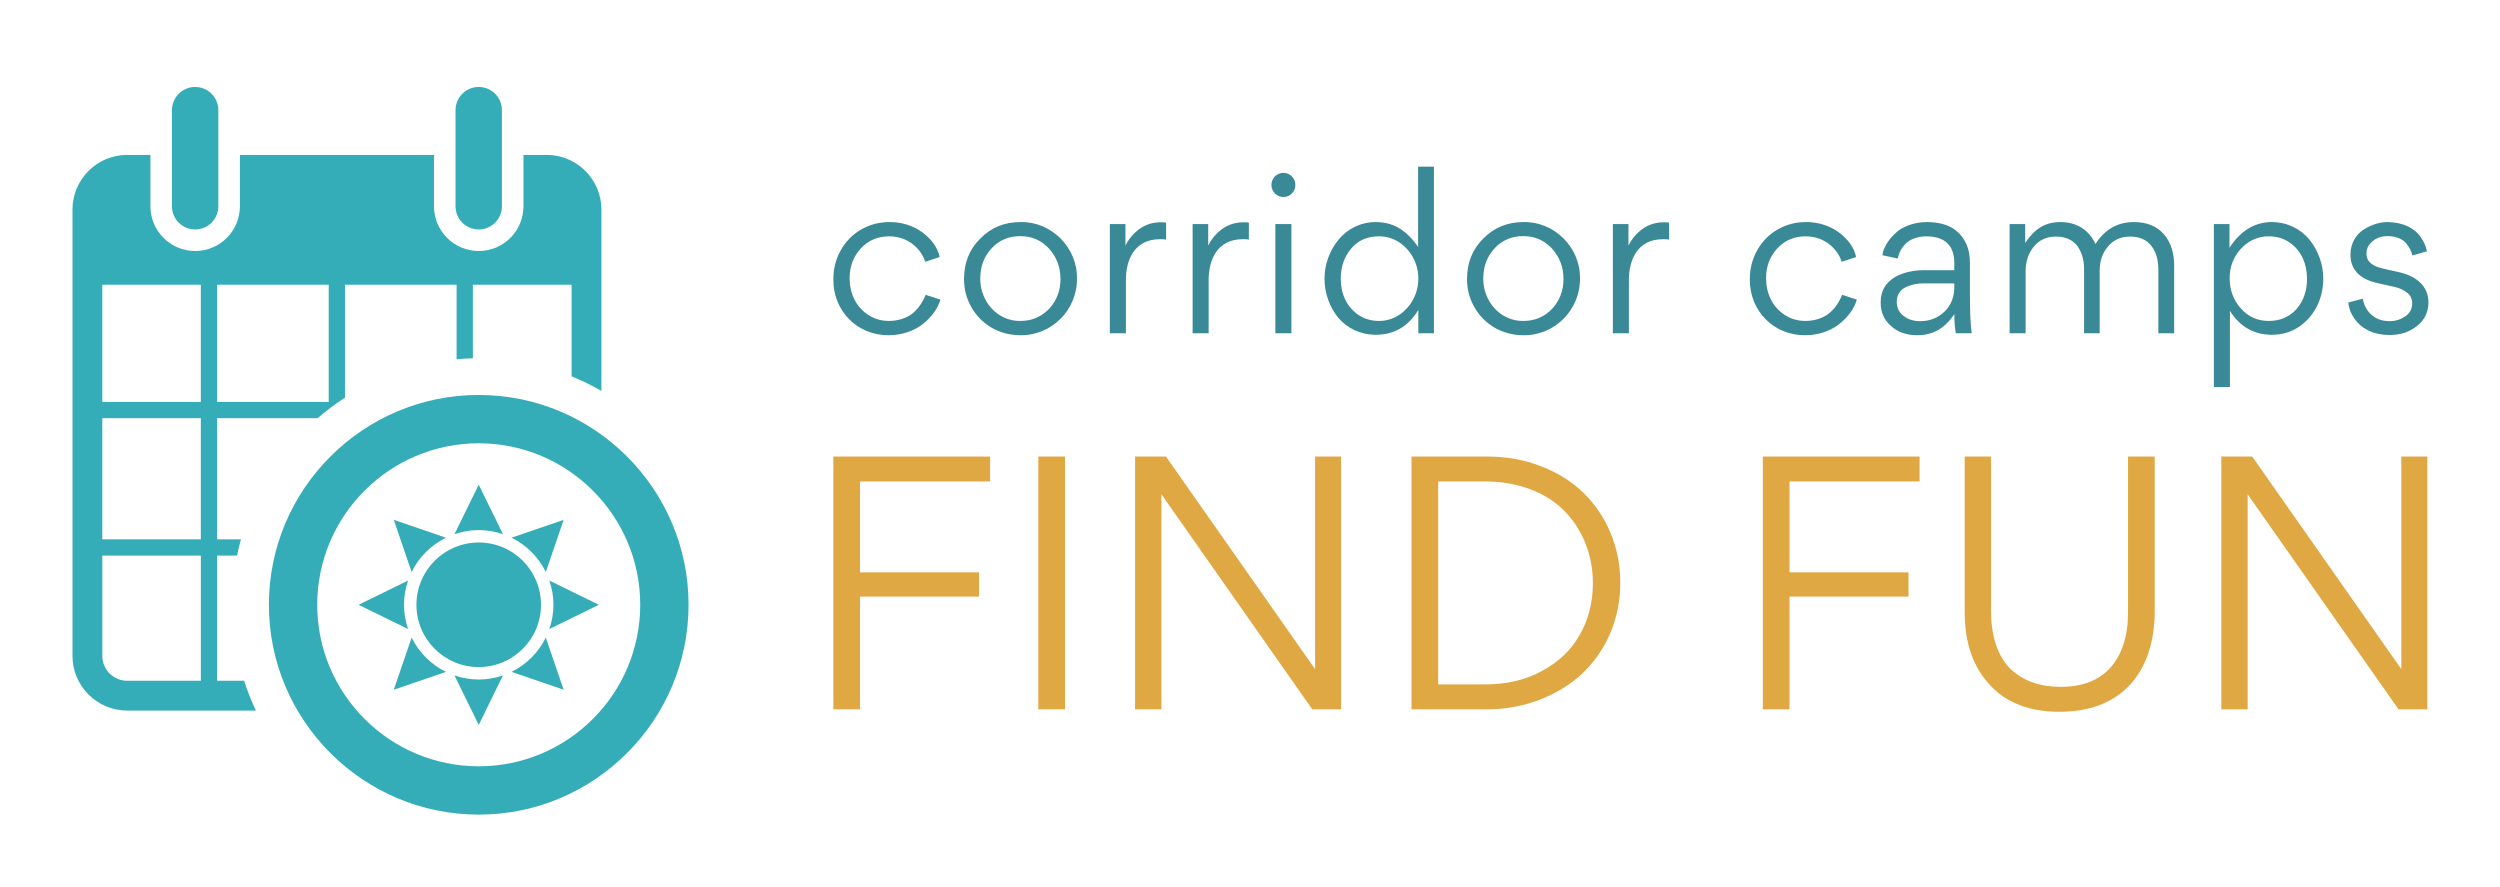 
        <svg xmlns="http://www.w3.org/2000/svg" xmlns:xlink="http://www.w3.org/1999/xlink" version="1.1" width="3184.615" 
        height="1129.8" viewBox="0 0 3184.615 1129.8">
			
			<g transform="scale(9.231) translate(10, 10)">
				<defs id="SvgjsDefs24465"></defs><g id="SvgjsG24466" featureKey="symbolFeature-0" transform="matrix(1.184,0,0,1.184,-10.862,-1.072)" fill="#35adb8"><path xmlns="http://www.w3.org/2000/svg" d="M23.474,19.204c-1.494,0-2.704-1.21-2.704-2.703V5.299c0-1.493,1.21-2.704,2.704-2.704c1.493,0,2.703,1.21,2.703,2.704V16.5  C26.177,17.994,24.967,19.204,23.474,19.204z"></path><path xmlns="http://www.w3.org/2000/svg" d="M56.524,19.204c-1.495,0-2.704-1.21-2.704-2.703V5.299c0-1.493,1.209-2.704,2.704-2.704c1.493,0,2.703,1.21,2.703,2.704  V16.5C59.228,17.994,58.018,19.204,56.524,19.204z"></path><path xmlns="http://www.w3.org/2000/svg" d="M29.177,71.802H26.03V57.215h2.326c0.129-0.642,0.287-1.271,0.458-1.896H26.03V41.202h11.711  c1.007-0.87,2.074-1.67,3.195-2.396V25.642h13.01v8.685c0.627-0.056,1.259-0.089,1.896-0.104v-8.581h11.505v10.679  c1.201,0.489,2.36,1.058,3.477,1.698V16.886c0-3.514-2.86-6.372-6.375-6.372h-2.711V16.5c0,2.88-2.333,5.214-5.213,5.214  c-2.882,0-5.216-2.334-5.216-5.214v-5.986h-22.62V16.5c0,2.88-2.335,5.214-5.214,5.214c-2.88,0-5.215-2.334-5.215-5.214v-5.986  h-2.711c-3.514,0-6.373,2.858-6.373,6.372v52.018c0,3.514,2.859,6.373,6.373,6.373h15.009  C30.023,74.157,29.564,72.995,29.177,71.802z M26.03,25.642h13.01v13.663H26.03V25.642z M24.134,71.802h-8.586  c-1.597,0-2.896-1.301-2.896-2.897V57.215h11.483V71.802z M24.134,55.318H12.651V41.202h11.483V55.318z M24.134,39.305H12.651  V25.642h11.483V39.305z"></path><path xmlns="http://www.w3.org/2000/svg" d="M56.525,87.404c-13.486,0-24.457-10.972-24.457-24.457c0-13.484,10.97-24.454,24.457-24.454  c13.483,0,24.455,10.97,24.455,24.454C80.98,76.433,70.009,87.404,56.525,87.404z M56.525,44.125  c-10.38,0-18.824,8.443-18.824,18.822c0,10.381,8.444,18.826,18.824,18.826c10.379,0,18.822-8.445,18.822-18.826  C75.348,52.568,66.904,44.125,56.525,44.125z"></path><circle xmlns="http://www.w3.org/2000/svg" cx="56.524" cy="62.948" r="7.26"></circle><path xmlns="http://www.w3.org/2000/svg" d="M64.342,59.13l2.081-6.082l-6.081,2.083C62.08,55.98,63.491,57.393,64.342,59.13z"></path><path xmlns="http://www.w3.org/2000/svg" d="M56.524,54.24c0.99,0,1.938,0.174,2.827,0.479l-2.827-5.771l-2.828,5.771C54.584,54.414,55.533,54.24,56.524,54.24z"></path><path xmlns="http://www.w3.org/2000/svg" d="M70.523,62.948l-5.77-2.827c0.306,0.889,0.479,1.837,0.479,2.827c0,0.991-0.173,1.939-0.479,2.827L70.523,62.948z"></path><path xmlns="http://www.w3.org/2000/svg" d="M52.706,55.131l-6.082-2.083l2.081,6.083C49.557,57.393,50.967,55.98,52.706,55.131z"></path><path xmlns="http://www.w3.org/2000/svg" d="M60.343,70.767l6.08,2.082l-2.081-6.081C63.492,68.507,62.08,69.916,60.343,70.767z"></path><path xmlns="http://www.w3.org/2000/svg" d="M56.524,71.658c-0.991,0-1.94-0.175-2.828-0.479l2.828,5.771l2.827-5.771C58.463,71.483,57.515,71.658,56.524,71.658z"></path><path xmlns="http://www.w3.org/2000/svg" d="M47.814,62.948c0-0.99,0.174-1.938,0.479-2.828l-5.771,2.828l5.77,2.828C47.988,64.888,47.814,63.939,47.814,62.948z"></path><path xmlns="http://www.w3.org/2000/svg" d="M48.705,66.768l-2.081,6.081l6.081-2.082C50.967,69.916,49.557,68.506,48.705,66.768z"></path></g><g id="SvgjsG24467" featureKey="nameFeature-0" transform="matrix(0.758,0,0,0.758,103.607,5.666)" fill="#3a8996"><path d="M4.8 29.96 c0 2.8 1.16 5.24 3.36 6.68 c1.12 0.76 2.4 1.12 3.84 1.12 c1.68 0 3.16 -0.56 4.08 -1.24 c0.44 -0.32 0.84 -0.72 1.24 -1.2 c0.72 -0.96 1.04 -1.6 1.32 -2.32 l2.68 0.88 c-0.44 1.56 -1.52 3.08 -3.04 4.32 c-1.52 1.28 -3.84 2.16 -6.32 2.16 c-5.68 0.08 -10.2 -4.36 -10.12 -10.24 c0 -1.96 0.48 -3.72 1.4 -5.32 s2.16 -2.84 3.72 -3.72 s3.24 -1.32 5.12 -1.32 c2.24 0 4.24 0.64 5.92 1.84 c1.72 1.28 2.8 2.76 3.2 4.52 l-2.64 0.88 c-0.44 -1.6 -2.48 -4.64 -6.56 -4.64 c-2.08 0 -3.8 0.72 -5.16 2.2 s-2.04 3.28 -2.04 5.4 z M35.827 40.36 c-1.84 0 -3.6 -0.48 -5.16 -1.36 c-1.56 -0.92 -2.8 -2.16 -3.68 -3.72 c-0.92 -1.56 -1.36 -3.28 -1.36 -5.16 c0 -2.92 0.96 -5.4 2.96 -7.36 c1.96 -2 4.4 -3 7.32 -3 c5.64 -0.12 10.36 4.64 10.28 10.24 c0.08 5.76 -4.64 10.48 -10.36 10.36 z M35.907 37.76 c2.08 0 3.84 -0.76 5.24 -2.24 c1.36 -1.48 2.04 -3.28 2.04 -5.4 s-0.68 -3.96 -2.08 -5.52 c-1.4 -1.52 -3.12 -2.28 -5.28 -2.28 c-2.08 0 -3.84 0.76 -5.2 2.24 s-2.04 3.28 -2.04 5.44 c-0.08 4.12 3.08 7.84 7.32 7.76 z M52.174 20.12 l2.84 0 l0 3.92 c0.96 -1.96 2.56 -3.28 4.08 -3.84 c0.76 -0.28 1.56 -0.4 2.36 -0.4 c0.44 0 0.76 0 0.96 0.08 l0 3.08 c-0.32 -0.08 -0.72 -0.08 -1.12 -0.08 c-4.72 0 -6.2 3.88 -6.2 7.4 l0 9.72 l-2.92 0 l0 -19.88 z M67.241 20.12 l2.84 0 l0 3.92 c0.96 -1.96 2.56 -3.28 4.08 -3.84 c0.76 -0.28 1.56 -0.4 2.36 -0.4 c0.44 0 0.76 0 0.96 0.08 l0 3.08 c-0.32 -0.08 -0.72 -0.08 -1.12 -0.08 c-4.72 0 -6.2 3.88 -6.2 7.4 l0 9.72 l-2.92 0 l0 -19.88 z M82.228 14.56 c-0.4 -0.44 -0.64 -0.96 -0.64 -1.56 s0.24 -1.12 0.64 -1.56 c0.4 -0.4 0.96 -0.64 1.56 -0.64 s1.12 0.24 1.52 0.64 c0.44 0.44 0.64 0.96 0.64 1.56 s-0.2 1.12 -0.64 1.56 c-0.4 0.4 -0.92 0.64 -1.52 0.64 s-1.16 -0.24 -1.56 -0.64 z M82.308 40 l0 -19.88 l2.92 0 l0 19.88 l-2.92 0 z M91.255 30.04 c0 -2.6 0.96 -5.16 2.56 -7.08 c1.6 -1.96 4.04 -3.2 6.76 -3.2 c1.84 0 3.48 0.52 4.72 1.4 s2.12 1.84 3 3.12 l0 -14.6 l2.88 0 l0 30.32 l-2.84 0 l0 -4.24 c-1.84 3.04 -4.44 4.52 -7.76 4.52 c-2.76 0 -5.2 -1.2 -6.8 -3.08 c-1.56 -1.88 -2.52 -4.44 -2.52 -7.16 z M101.175 37.76 c4.08 0.04 7.24 -3.76 7.16 -7.76 c0 -2.6 -1.28 -5.08 -3.48 -6.56 c-1.12 -0.72 -2.36 -1.08 -3.68 -1.08 c-2.12 0 -3.8 0.72 -5.04 2.2 c-1.28 1.48 -1.92 3.32 -1.92 5.56 c0 2.76 1.12 5.12 3.24 6.56 c1.08 0.72 2.32 1.08 3.72 1.08 z M127.402 40.36 c-1.84 0 -3.6 -0.48 -5.16 -1.36 c-1.56 -0.92 -2.8 -2.16 -3.68 -3.72 c-0.92 -1.56 -1.36 -3.28 -1.36 -5.16 c0 -2.92 0.96 -5.4 2.96 -7.36 c1.96 -2 4.4 -3 7.32 -3 c5.64 -0.12 10.36 4.64 10.28 10.24 c0.08 5.76 -4.64 10.48 -10.36 10.36 z M127.482 37.76 c2.08 0 3.84 -0.76 5.24 -2.24 c1.36 -1.48 2.04 -3.28 2.04 -5.4 s-0.68 -3.96 -2.08 -5.52 c-1.4 -1.52 -3.12 -2.28 -5.28 -2.28 c-2.08 0 -3.84 0.76 -5.2 2.24 s-2.04 3.28 -2.04 5.44 c-0.08 4.12 3.08 7.84 7.32 7.76 z M143.749 20.12 l2.84 0 l0 3.92 c0.96 -1.96 2.56 -3.28 4.08 -3.84 c0.76 -0.28 1.56 -0.4 2.36 -0.4 c0.44 0 0.76 0 0.96 0.08 l0 3.08 c-0.32 -0.08 -0.72 -0.08 -1.12 -0.08 c-4.72 0 -6.2 3.88 -6.2 7.4 l0 9.72 l-2.92 0 l0 -19.88 z M171.643 29.96 c0 2.8 1.16 5.24 3.36 6.68 c1.12 0.76 2.4 1.12 3.84 1.12 c1.68 0 3.16 -0.56 4.08 -1.24 c0.44 -0.32 0.84 -0.72 1.24 -1.2 c0.72 -0.96 1.04 -1.6 1.32 -2.32 l2.68 0.88 c-0.44 1.56 -1.52 3.08 -3.04 4.32 c-1.52 1.28 -3.84 2.16 -6.32 2.16 c-5.68 0.08 -10.2 -4.36 -10.12 -10.24 c0 -1.96 0.48 -3.72 1.4 -5.32 s2.16 -2.84 3.72 -3.72 s3.24 -1.32 5.12 -1.32 c2.24 0 4.24 0.64 5.92 1.84 c1.72 1.28 2.8 2.76 3.2 4.52 l-2.64 0.88 c-0.44 -1.6 -2.48 -4.64 -6.56 -4.64 c-2.08 0 -3.8 0.72 -5.16 2.2 s-2.04 3.28 -2.04 5.4 z M200.39 28.52 l5.52 0 l0 -1.32 c0 -3.2 -1.76 -4.84 -5.08 -4.84 c-1.6 0 -2.96 0.52 -3.76 1.32 s-1.28 1.72 -1.44 2.72 l-2.8 -0.6 c0.04 -1 1 -2.96 2.8 -4.4 c1.2 -0.92 3.12 -1.64 5.28 -1.64 c3.64 0 6.04 1.36 7.24 4.12 c0.4 0.92 0.6 2 0.6 3.28 l0 5.6 c0 3.32 0.12 5.76 0.32 7.24 l-2.88 0 c-0.16 -0.88 -0.28 -2.04 -0.28 -3.48 l0 0 c-1.68 2.56 -3.88 3.84 -6.72 3.84 c-1.96 0 -3.6 -0.56 -4.8 -1.68 c-1.24 -1.08 -1.88 -2.48 -1.88 -4.2 l0 -0.2 c0 -4.32 4.32 -5.76 7.88 -5.76 z M205.91 31.6 l0 -0.68 l-5.56 0 c-1.16 0 -2.24 0.2 -3.24 0.68 c-1 0.44 -1.68 1.4 -1.68 2.64 c0 1.12 0.4 1.96 1.24 2.6 c0.8 0.64 1.8 0.96 3.04 0.96 c1.76 0 3.24 -0.6 4.44 -1.76 c1.16 -1.12 1.76 -2.64 1.76 -4.44 z M232.377 40 l-2.84 0 l0 -11.68 c0 -1.72 -0.44 -3.16 -1.28 -4.28 c-0.88 -1.08 -2.16 -1.64 -3.84 -1.64 s-3.04 0.6 -4.04 1.84 s-1.48 2.72 -1.48 4.44 l0 11.32 l-2.92 0 l0 -19.88 l2.84 0 l0 3.44 c1.72 -2.56 3.6 -3.8 6.44 -3.8 c2.88 0 5.16 1.4 6.36 4 c1.68 -2.68 4.04 -4 7 -4 c2.32 0 4.12 0.72 5.44 2.2 c1.24 1.44 1.88 3.36 1.88 5.76 l0 12.28 l-2.88 0 l0 -11.56 c0 -1.8 -0.4 -3.24 -1.28 -4.36 c-0.84 -1.08 -2.12 -1.68 -3.88 -1.68 c-1.68 0 -3 0.6 -4 1.8 c-1 1.16 -1.52 2.64 -1.52 4.36 l0 11.44 z M273.084 30.04 c0 3.6 -1.56 6.84 -4.44 8.8 c-1.44 0.96 -3.08 1.44 -4.92 1.44 c-3.24 0 -5.8 -1.44 -7.64 -4.36 l0 13.88 l-2.92 0 l0 -29.68 l2.84 0 l0 4.32 c2.04 -3.12 4.6 -4.68 7.72 -4.68 c2.76 0 5.24 1.24 6.84 3.2 c1.56 1.92 2.52 4.48 2.52 7.08 z M263.164 37.76 c2.12 0 3.8 -0.76 5.08 -2.2 c1.24 -1.48 1.88 -3.28 1.88 -5.44 c0 -2.8 -1.08 -5.24 -3.24 -6.68 c-1.04 -0.72 -2.32 -1.08 -3.72 -1.08 c-4.04 -0.08 -7.24 3.68 -7.12 7.64 c0 2.08 0.64 3.92 2 5.44 c1.36 1.56 3.04 2.32 5.12 2.32 z M292.231 34.36 c0 1.76 -0.68 3.2 -2.04 4.28 c-1.36 1.12 -3.04 1.68 -5 1.68 c-3.2 0 -5.28 -1.32 -6.36 -2.88 c-0.8 -1.08 -1.08 -2.04 -1.2 -3.04 l2.64 -0.68 c0.32 1.84 1.72 4.08 4.88 4.08 c1.12 0 2.08 -0.32 2.92 -0.92 c0.8 -0.56 1.2 -1.36 1.2 -2.36 c0 -0.8 -0.32 -1.44 -0.96 -1.92 c-0.64 -0.52 -1.4 -0.84 -2.28 -1.04 l-3.04 -0.68 c-3.28 -0.72 -4.96 -2.48 -4.96 -5.2 c0 -2.04 1.04 -3.72 2.48 -4.6 c1.4 -0.88 2.92 -1.32 4.28 -1.32 c3 0.04 4.92 1.2 5.96 2.64 c0.72 1 1.04 1.84 1.2 2.68 l-2.64 0.76 c-0.2 -0.8 -0.52 -1.44 -1.16 -2.24 c-0.68 -0.8 -1.88 -1.28 -3.36 -1.28 c-1.08 0 -1.96 0.28 -2.72 0.92 c-0.76 0.6 -1.12 1.36 -1.12 2.24 c0 1.56 1.12 2.28 2.88 2.72 l3.2 0.72 c2.6 0.6 5.2 2.24 5.2 5.44 z"></path></g><g id="SvgjsG24468" featureKey="sloganFeature-0" transform="matrix(2.393,0,0,2.393,100.165,40.028)" fill="#e0a842"><path d="M3.56 6.86 l0 5.24 l6.86 0 l0 1.4 l-6.86 0 l0 6.5 l-1.54 0 l0 -14.58 l9.04 0 l0 1.44 l-7.5 0 z M13.84 20 l0 -14.58 l1.54 0 l0 14.58 l-1.54 0 z M29.8 5.42 l1.5 0 l0 14.58 l-1.66 0 l-8.7 -12.4 l0 12.4 l-1.52 0 l0 -14.58 l1.78 0 l8.6 12.26 l0 -12.26 z M35.36 20 l0 -14.58 l4.34 0 c1.12 0 2.16 0.18 3.12 0.56 c0.96 0.36 1.78 0.88 2.44 1.52 c1.34 1.3 2.14 3.14 2.14 5.18 c0 1.06 -0.2 2.06 -0.6 2.98 s-0.96 1.68 -1.64 2.32 c-1.38 1.26 -3.34 2.02 -5.46 2.02 l-4.34 0 z M36.9 6.86 l0 11.7 l2.74 0 c1.22 0 2.3 -0.26 3.22 -0.76 c0.94 -0.5 1.68 -1.18 2.18 -2.06 c0.52 -0.88 0.78 -1.9 0.78 -3.02 c0 -1.66 -0.62 -3.14 -1.68 -4.2 c-1.04 -1.04 -2.66 -1.66 -4.5 -1.66 l-2.74 0 z M57.16 6.86 l0 5.24 l6.86 0 l0 1.4 l-6.86 0 l0 6.5 l-1.54 0 l0 -14.58 l9.04 0 l0 1.44 l-7.5 0 z M76.68 5.42 l1.54 0 l0 8.88 c0 1.84 -0.5 3.28 -1.44 4.3 c-0.96 1.02 -2.32 1.54 -4.06 1.54 c-1.72 0 -3.08 -0.52 -4.02 -1.56 c-0.96 -1.04 -1.44 -2.42 -1.44 -4.18 l0 -8.98 l1.52 0 l0 8.9 c0 1.54 0.44 2.72 1.16 3.38 c0.74 0.68 1.68 1 2.86 1 c1.24 0 2.2 -0.36 2.88 -1.12 c0.66 -0.76 1 -1.8 1 -3.18 l0 -8.98 z M92.44 5.42 l1.5 0 l0 14.58 l-1.66 0 l-8.7 -12.4 l0 12.4 l-1.52 0 l0 -14.58 l1.78 0 l8.6 12.26 l0 -12.26 z"></path></g>
			</g>
		</svg>
	